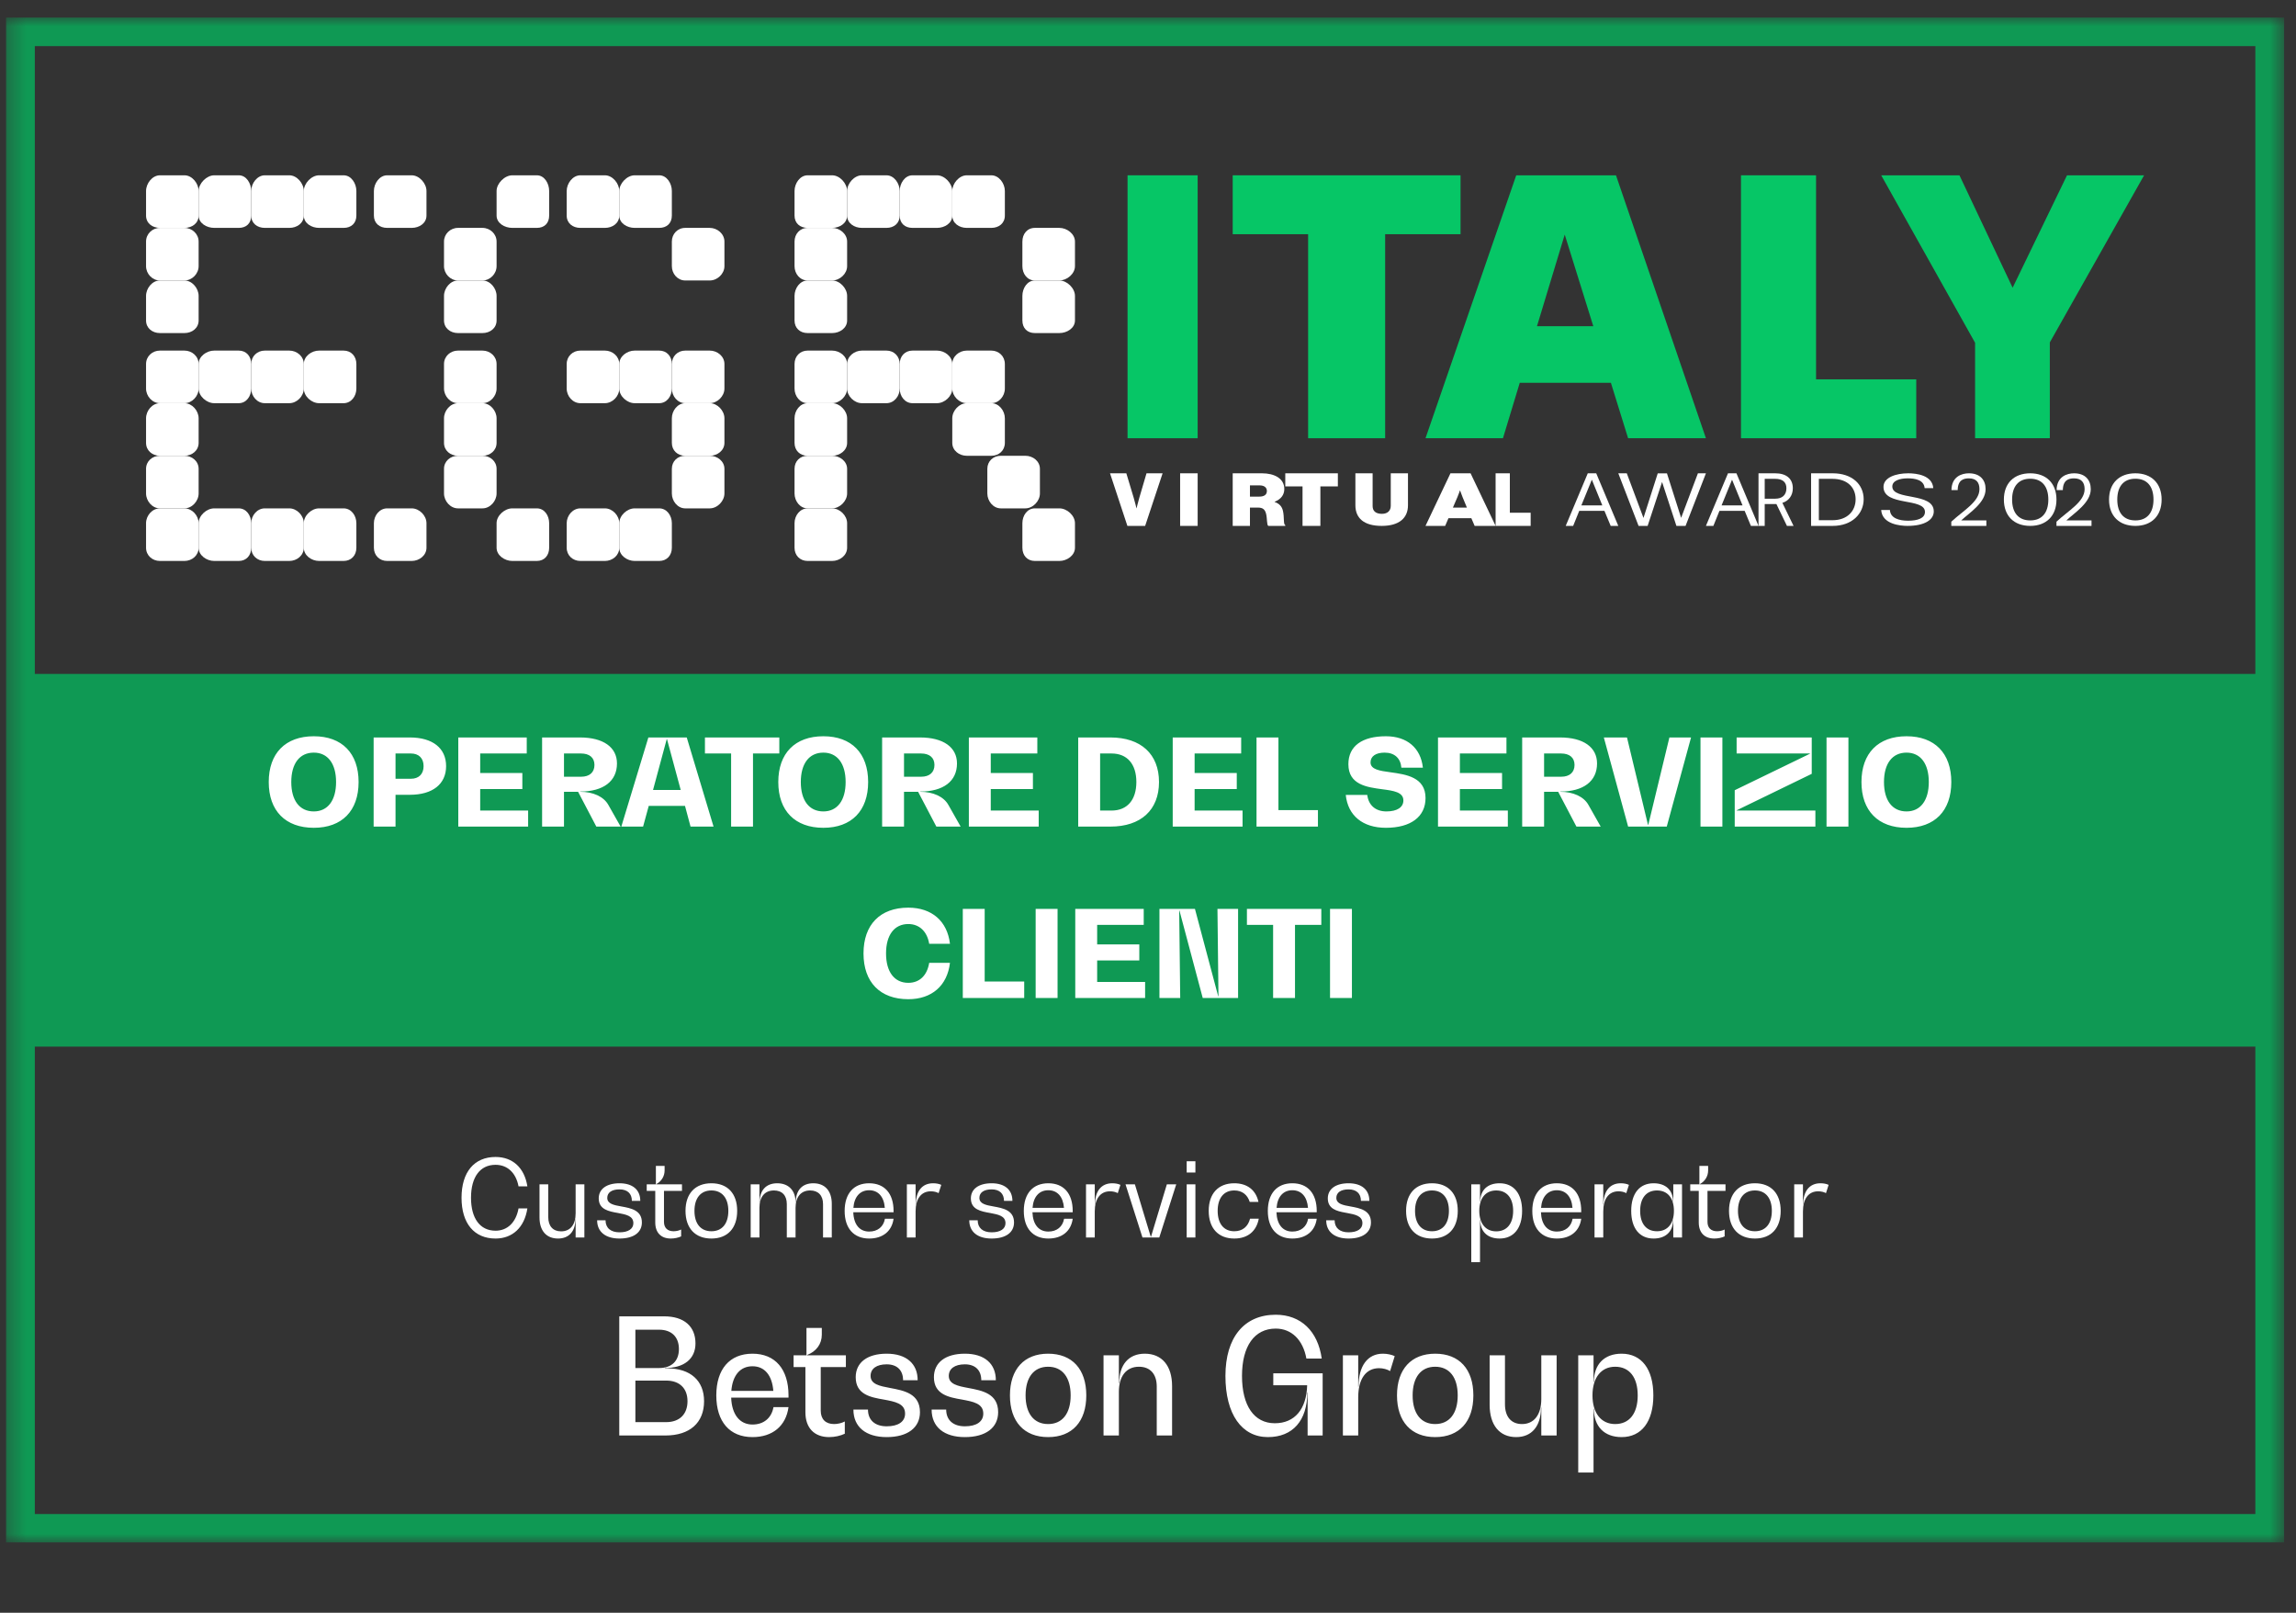 <svg width="131" height="92" viewBox="0 0 131 92" fill="none" xmlns="http://www.w3.org/2000/svg">
<rect x="0" y="0" width="131" height="92" fill="#333333" stroke="none"/>
<g clip-path="url(#clip0_1142_512)">
<g clip-path="url(#clip1_1142_512)">
<g clip-path="url(#clip2_1142_512)">
<g clip-path="url(#clip3_1142_512)">
<mask id="mask0_1142_512" style="mask-type:luminance" maskUnits="userSpaceOnUse" x="0" y="1" width="131" height="87">
<path d="M130.333 1H0.333V88H130.333V1Z" fill="white"/>
</mask>
<g mask="url(#mask0_1142_512)">
<path fill-rule="evenodd" clip-rule="evenodd" d="M1.986 38.445H128.68V2.631H1.986V38.445ZM1.986 86.37H128.68V59.706H1.986V86.37ZM0.333 88H130.333V1H0.333V88Z" fill="#0F9954"/>
<path fill-rule="evenodd" clip-rule="evenodd" d="M8.333 12.298C8.333 12.733 8.69 13 9.127 13H10.525C10.961 13 11.333 12.733 11.333 12.298V10.896C11.333 10.461 10.961 10 10.525 10H9.127C8.69 10 8.333 10.461 8.333 10.896" fill="white"/>
<path fill-rule="evenodd" clip-rule="evenodd" d="M8.333 15.182C8.333 15.618 8.688 16 9.125 16H10.523C10.959 16 11.333 15.618 11.333 15.182V13.78C11.333 13.345 10.959 13 10.523 13H9.125C8.688 13 8.333 13.345 8.333 13.78" fill="white"/>
<path fill-rule="evenodd" clip-rule="evenodd" d="M8.333 18.281C8.333 18.716 8.688 19 9.125 19H10.523C10.959 19 11.333 18.716 11.333 18.281V16.879C11.333 16.444 10.959 16 10.523 16H9.125C8.688 16 8.333 16.444 8.333 16.879" fill="white"/>
<path fill-rule="evenodd" clip-rule="evenodd" d="M8.333 22.165C8.333 22.601 8.688 23 9.125 23H10.523C10.959 23 11.333 22.601 11.333 22.165V20.764C11.333 20.328 10.959 20 10.523 20H9.125C8.688 20 8.333 20.328 8.333 20.764" fill="white"/>
<path fill-rule="evenodd" clip-rule="evenodd" d="M8.333 25.264C8.333 25.699 8.688 26 9.125 26H10.523C10.959 26 11.333 25.699 11.333 25.264V23.862C11.333 23.426 10.959 23 10.523 23H9.125C8.688 23 8.333 23.426 8.333 23.862" fill="white"/>
<path fill-rule="evenodd" clip-rule="evenodd" d="M11.333 12.298C11.333 12.733 11.789 13 12.225 13H13.623C14.06 13 14.333 12.733 14.333 12.298V10.896C14.333 10.461 14.06 10 13.623 10H12.225C11.789 10 11.333 10.461 11.333 10.896" fill="white"/>
<path fill-rule="evenodd" clip-rule="evenodd" d="M11.333 22.165C11.333 22.601 11.786 23 12.223 23H13.621C14.058 23 14.333 22.601 14.333 22.165V20.764C14.333 20.328 14.058 20 13.621 20H12.223C11.786 20 11.333 20.328 11.333 20.764" fill="white"/>
<path fill-rule="evenodd" clip-rule="evenodd" d="M14.333 12.298C14.333 12.733 14.673 13 15.109 13H16.507C16.943 13 17.333 12.733 17.333 12.298V10.896C17.333 10.461 16.943 10 16.507 10H15.109C14.673 10 14.333 10.461 14.333 10.896" fill="white"/>
<path fill-rule="evenodd" clip-rule="evenodd" d="M14.333 22.165C14.333 22.601 14.671 23 15.108 23H16.506C16.942 23 17.333 22.601 17.333 22.165V20.764C17.333 20.328 16.942 20 16.506 20H15.108C14.671 20 14.333 20.328 14.333 20.764" fill="white"/>
<path fill-rule="evenodd" clip-rule="evenodd" d="M17.333 12.298C17.333 12.733 17.77 13 18.207 13H19.605C20.042 13 20.333 12.733 20.333 12.298V10.896C20.333 10.461 20.042 10 19.605 10H18.207C17.77 10 17.333 10.461 17.333 10.896" fill="white"/>
<path fill-rule="evenodd" clip-rule="evenodd" d="M17.333 22.165C17.333 22.601 17.769 23 18.206 23H19.604C20.041 23 20.333 22.601 20.333 22.165V20.764C20.333 20.328 20.041 20 19.604 20H18.206C17.769 20 17.333 20.328 17.333 20.764" fill="white"/>
<path fill-rule="evenodd" clip-rule="evenodd" d="M21.333 12.298C21.333 12.733 21.654 13 22.091 13H23.489C23.925 13 24.333 12.733 24.333 12.298V10.896C24.333 10.461 23.925 10 23.489 10H22.091C21.654 10 21.333 10.461 21.333 10.896" fill="white"/>
<path fill-rule="evenodd" clip-rule="evenodd" d="M8.333 28.148C8.333 28.584 8.688 29 9.125 29H10.523C10.959 29 11.333 28.584 11.333 28.148V26.746C11.333 26.311 10.959 26 10.523 26H9.125C8.688 26 8.333 26.311 8.333 26.746" fill="white"/>
<path fill-rule="evenodd" clip-rule="evenodd" d="M8.333 31.247C8.333 31.682 8.688 32 9.125 32H10.523C10.959 32 11.333 31.682 11.333 31.247V29.845C11.333 29.41 10.959 29 10.523 29H9.125C8.688 29 8.333 29.41 8.333 29.845" fill="white"/>
<path fill-rule="evenodd" clip-rule="evenodd" d="M11.333 31.247C11.333 31.682 11.786 32 12.223 32H13.621C14.058 32 14.333 31.682 14.333 31.247V29.845C14.333 29.41 14.058 29 13.621 29H12.223C11.786 29 11.333 29.41 11.333 29.845" fill="white"/>
<path fill-rule="evenodd" clip-rule="evenodd" d="M14.333 31.247C14.333 31.682 14.671 32 15.108 32H16.506C16.942 32 17.333 31.682 17.333 31.247V29.845C17.333 29.41 16.942 29 16.506 29H15.108C14.671 29 14.333 29.41 14.333 29.845" fill="white"/>
<path fill-rule="evenodd" clip-rule="evenodd" d="M17.333 31.247C17.333 31.682 17.769 32 18.206 32H19.604C20.041 32 20.333 31.682 20.333 31.247V29.845C20.333 29.41 20.041 29 19.604 29H18.206C17.769 29 17.333 29.41 17.333 29.845" fill="white"/>
<path fill-rule="evenodd" clip-rule="evenodd" d="M21.333 31.247C21.333 31.682 21.654 32 22.09 32H23.489C23.925 32 24.333 31.682 24.333 31.247V29.845C24.333 29.41 23.925 29 23.489 29H22.09C21.654 29 21.333 29.41 21.333 29.845" fill="white"/>
<path fill-rule="evenodd" clip-rule="evenodd" d="M25.333 15.182C25.333 15.618 25.694 16 26.131 16H27.529C27.966 16 28.333 15.618 28.333 15.182V13.78C28.333 13.345 27.966 13 27.529 13H26.131C25.694 13 25.333 13.345 25.333 13.78" fill="white"/>
<path fill-rule="evenodd" clip-rule="evenodd" d="M25.333 18.281C25.333 18.716 25.694 19 26.131 19H27.529C27.966 19 28.333 18.716 28.333 18.281V16.879C28.333 16.444 27.966 16 27.529 16H26.131C25.694 16 25.333 16.444 25.333 16.879" fill="white"/>
<path fill-rule="evenodd" clip-rule="evenodd" d="M25.333 22.165C25.333 22.601 25.694 23 26.131 23H27.529C27.966 23 28.333 22.601 28.333 22.165V20.764C28.333 20.328 27.966 20 27.529 20H26.131C25.694 20 25.333 20.328 25.333 20.764" fill="white"/>
<path fill-rule="evenodd" clip-rule="evenodd" d="M25.333 25.264C25.333 25.699 25.694 26 26.131 26H27.529C27.966 26 28.333 25.699 28.333 25.264V23.862C28.333 23.426 27.966 23 27.529 23H26.131C25.694 23 25.333 23.426 25.333 23.862" fill="white"/>
<path fill-rule="evenodd" clip-rule="evenodd" d="M28.333 12.298C28.333 12.733 28.793 13 29.23 13H30.628C31.064 13 31.333 12.733 31.333 12.298V10.896C31.333 10.461 31.064 10 30.628 10H29.23C28.793 10 28.333 10.461 28.333 10.896" fill="white"/>
<path fill-rule="evenodd" clip-rule="evenodd" d="M32.333 12.298C32.333 12.733 32.677 13 33.114 13H34.512C34.949 13 35.333 12.733 35.333 12.298V10.896C35.333 10.461 34.949 10 34.512 10H33.114C32.677 10 32.333 10.461 32.333 10.896" fill="white"/>
<path fill-rule="evenodd" clip-rule="evenodd" d="M32.333 22.165C32.333 22.601 32.677 23 33.114 23H34.512C34.949 23 35.333 22.601 35.333 22.165V20.764C35.333 20.328 34.949 20 34.512 20H33.114C32.677 20 32.333 20.328 32.333 20.764" fill="white"/>
<path fill-rule="evenodd" clip-rule="evenodd" d="M35.333 12.298C35.333 12.733 35.776 13 36.212 13H37.611C38.047 13 38.333 12.733 38.333 12.298V10.896C38.333 10.461 38.047 10 37.611 10H36.212C35.776 10 35.333 10.461 35.333 10.896" fill="white"/>
<path fill-rule="evenodd" clip-rule="evenodd" d="M35.333 22.165C35.333 22.601 35.776 23 36.212 23H37.611C38.047 23 38.333 22.601 38.333 22.165V20.764C38.333 20.328 38.047 20 37.611 20H36.212C35.776 20 35.333 20.328 35.333 20.764" fill="white"/>
<path fill-rule="evenodd" clip-rule="evenodd" d="M38.333 15.182C38.333 15.618 38.66 16 39.097 16H40.495C40.932 16 41.333 15.618 41.333 15.182V13.78C41.333 13.345 40.932 13 40.495 13H39.097C38.66 13 38.333 13.345 38.333 13.78" fill="white"/>
<path fill-rule="evenodd" clip-rule="evenodd" d="M38.333 22.165C38.333 22.601 38.66 23 39.097 23H40.495C40.932 23 41.333 22.601 41.333 22.165V20.764C41.333 20.328 40.932 20 40.495 20H39.097C38.66 20 38.333 20.328 38.333 20.764" fill="white"/>
<path fill-rule="evenodd" clip-rule="evenodd" d="M38.333 25.264C38.333 25.699 38.66 26 39.097 26H40.495C40.932 26 41.333 25.699 41.333 25.264V23.862C41.333 23.426 40.932 23 40.495 23H39.097C38.66 23 38.333 23.426 38.333 23.862" fill="white"/>
<path fill-rule="evenodd" clip-rule="evenodd" d="M45.333 12.298C45.333 12.733 45.643 13 46.08 13H47.478C47.914 13 48.333 12.733 48.333 12.298V10.896C48.333 10.461 47.914 10 47.478 10H46.08C45.643 10 45.333 10.461 45.333 10.896" fill="white"/>
<path fill-rule="evenodd" clip-rule="evenodd" d="M45.333 15.182C45.333 15.618 45.643 16 46.08 16H47.478C47.914 16 48.333 15.618 48.333 15.182V13.78C48.333 13.345 47.914 13 47.478 13H46.08C45.643 13 45.333 13.345 45.333 13.78" fill="white"/>
<path fill-rule="evenodd" clip-rule="evenodd" d="M45.333 18.281C45.333 18.716 45.643 19 46.08 19H47.478C47.914 19 48.333 18.716 48.333 18.281V16.879C48.333 16.444 47.914 16 47.478 16H46.08C45.643 16 45.333 16.444 45.333 16.879" fill="white"/>
<path fill-rule="evenodd" clip-rule="evenodd" d="M45.333 22.165C45.333 22.601 45.643 23 46.08 23H47.478C47.914 23 48.333 22.601 48.333 22.165V20.764C48.333 20.328 47.914 20 47.478 20H46.08C45.643 20 45.333 20.328 45.333 20.764" fill="white"/>
<path fill-rule="evenodd" clip-rule="evenodd" d="M45.333 25.264C45.333 25.699 45.643 26 46.08 26H47.478C47.914 26 48.333 25.699 48.333 25.264V23.862C48.333 23.426 47.914 23 47.478 23H46.08C45.643 23 45.333 23.426 45.333 23.862" fill="white"/>
<path fill-rule="evenodd" clip-rule="evenodd" d="M48.333 12.298C48.333 12.733 48.742 13 49.179 13H50.577C51.013 13 51.333 12.733 51.333 12.298V10.896C51.333 10.461 51.013 10 50.577 10H49.179C48.742 10 48.333 10.461 48.333 10.896" fill="white"/>
<path fill-rule="evenodd" clip-rule="evenodd" d="M48.333 22.165C48.333 22.601 48.742 23 49.179 23H50.577C51.013 23 51.333 22.601 51.333 22.165V20.764C51.333 20.328 51.013 20 50.577 20H49.179C48.742 20 48.333 20.328 48.333 20.764" fill="white"/>
<path fill-rule="evenodd" clip-rule="evenodd" d="M51.333 12.298C51.333 12.733 51.626 13 52.063 13H53.461C53.898 13 54.333 12.733 54.333 12.298V10.896C54.333 10.461 53.898 10 53.461 10H52.063C51.626 10 51.333 10.461 51.333 10.896" fill="white"/>
<path fill-rule="evenodd" clip-rule="evenodd" d="M51.333 22.165C51.333 22.601 51.626 23 52.063 23H53.461C53.898 23 54.333 22.601 54.333 22.165V20.764C54.333 20.328 53.898 20 53.461 20H52.063C51.626 20 51.333 20.328 51.333 20.764" fill="white"/>
<path fill-rule="evenodd" clip-rule="evenodd" d="M54.333 12.298C54.333 12.733 54.725 13 55.161 13H56.56C56.996 13 57.333 12.733 57.333 12.298V10.896C57.333 10.461 56.996 10 56.56 10H55.161C54.725 10 54.333 10.461 54.333 10.896" fill="white"/>
<path fill-rule="evenodd" clip-rule="evenodd" d="M54.333 22.165C54.333 22.601 54.725 23 55.161 23H56.56C56.996 23 57.333 22.601 57.333 22.165V20.764C57.333 20.328 56.996 20 56.56 20H55.161C54.725 20 54.333 20.328 54.333 20.764" fill="white"/>
<path fill-rule="evenodd" clip-rule="evenodd" d="M54.333 25.264C54.333 25.699 54.725 26 55.161 26H56.56C56.996 26 57.333 25.699 57.333 25.264V23.862C57.333 23.426 56.996 23 56.56 23H55.161C54.725 23 54.333 23.426 54.333 23.862" fill="white"/>
<path fill-rule="evenodd" clip-rule="evenodd" d="M58.333 15.182C58.333 15.618 58.609 16 59.046 16H60.444C60.881 16 61.333 15.618 61.333 15.182V13.78C61.333 13.345 60.881 13 60.444 13H59.046C58.609 13 58.333 13.345 58.333 13.78" fill="white"/>
<path fill-rule="evenodd" clip-rule="evenodd" d="M58.333 18.281C58.333 18.716 58.609 19 59.046 19H60.444C60.881 19 61.333 18.716 61.333 18.281V16.879C61.333 16.444 60.881 16 60.444 16H59.046C58.609 16 58.333 16.444 58.333 16.879" fill="white"/>
<path fill-rule="evenodd" clip-rule="evenodd" d="M25.333 28.148C25.333 28.584 25.694 29 26.131 29H27.529C27.966 29 28.333 28.584 28.333 28.148V26.746C28.333 26.311 27.966 26 27.529 26H26.131C25.694 26 25.333 26.311 25.333 26.746" fill="white"/>
<path fill-rule="evenodd" clip-rule="evenodd" d="M38.333 28.148C38.333 28.584 38.66 29 39.097 29H40.495C40.932 29 41.333 28.584 41.333 28.148V26.746C41.333 26.311 40.932 26 40.495 26H39.097C38.66 26 38.333 26.311 38.333 26.746" fill="white"/>
<path fill-rule="evenodd" clip-rule="evenodd" d="M45.333 28.148C45.333 28.584 45.643 29 46.08 29H47.478C47.914 29 48.333 28.584 48.333 28.148V26.746C48.333 26.311 47.914 26 47.478 26H46.08C45.643 26 45.333 26.311 45.333 26.746" fill="white"/>
<path fill-rule="evenodd" clip-rule="evenodd" d="M28.333 31.247C28.333 31.682 28.793 32 29.23 32H30.628C31.064 32 31.333 31.682 31.333 31.247V29.845C31.333 29.41 31.064 29 30.628 29H29.23C28.793 29 28.333 29.41 28.333 29.845" fill="white"/>
<path fill-rule="evenodd" clip-rule="evenodd" d="M32.333 31.247C32.333 31.682 32.677 32 33.114 32H34.512C34.949 32 35.333 31.682 35.333 31.247V29.845C35.333 29.41 34.949 29 34.512 29H33.114C32.677 29 32.333 29.41 32.333 29.845" fill="white"/>
<path fill-rule="evenodd" clip-rule="evenodd" d="M35.333 31.247C35.333 31.682 35.776 32 36.212 32H37.611C38.047 32 38.333 31.682 38.333 31.247V29.845C38.333 29.41 38.047 29 37.611 29H36.212C35.776 29 35.333 29.41 35.333 29.845" fill="white"/>
<path fill-rule="evenodd" clip-rule="evenodd" d="M45.333 31.247C45.333 31.682 45.643 32 46.08 32H47.478C47.914 32 48.333 31.682 48.333 31.247V29.845C48.333 29.41 47.914 29 47.478 29H46.08C45.643 29 45.333 29.41 45.333 29.845" fill="white"/>
<path fill-rule="evenodd" clip-rule="evenodd" d="M58.333 31.247C58.333 31.682 58.609 32 59.046 32H60.444C60.881 32 61.333 31.682 61.333 31.247V29.845C61.333 29.41 60.881 29 60.444 29H59.046C58.609 29 58.333 29.41 58.333 29.845" fill="white"/>
<path fill-rule="evenodd" clip-rule="evenodd" d="M56.333 28.148C56.333 28.584 56.667 29 57.103 29H58.502C58.938 29 59.333 28.584 59.333 28.148V26.746C59.333 26.311 58.938 26 58.502 26H57.103C56.667 26 56.333 26.311 56.333 26.746" fill="white"/>
<path fill-rule="evenodd" clip-rule="evenodd" d="M64.333 25H68.333V10H64.333V25Z" fill="#06C666"/>
<path fill-rule="evenodd" clip-rule="evenodd" d="M74.636 25V13.36H70.333V10H83.333V13.36H79.031V25" fill="#06C666"/>
<path fill-rule="evenodd" clip-rule="evenodd" d="M89.277 13.382L87.693 18.609H90.907L89.277 13.382ZM92.893 25L91.911 21.837H86.711L85.752 25H81.333L86.51 10H92.201L97.333 25H92.893Z" fill="#06C666"/>
<path fill-rule="evenodd" clip-rule="evenodd" d="M99.333 25V10H103.616V21.64H109.333V25" fill="#06C666"/>
<path fill-rule="evenodd" clip-rule="evenodd" d="M112.69 25V19.553L107.333 10H111.798L114.832 16.413L117.935 10H122.333L116.954 19.532V25" fill="#06C666"/>
<path fill-rule="evenodd" clip-rule="evenodd" d="M111.333 30V29.761C112.023 29.118 112.939 28.626 112.939 27.904C112.939 27.523 112.76 27.288 112.332 27.288C112.04 27.288 111.702 27.381 111.698 27.957H111.342C111.35 27.177 111.945 27 112.335 27C112.978 27 113.29 27.381 113.29 27.904C113.29 28.675 112.383 29.238 111.898 29.686H113.333V30" fill="white"/>
<path fill-rule="evenodd" clip-rule="evenodd" d="M116.869 28.498C116.869 27.753 116.508 27.309 115.837 27.309C115.163 27.309 114.802 27.753 114.802 28.498C114.802 29.247 115.163 29.687 115.837 29.687C116.508 29.687 116.869 29.247 116.869 28.498ZM114.333 28.498C114.333 27.566 114.912 27 115.837 27C116.749 27 117.333 27.566 117.333 28.498C117.333 29.434 116.749 30 115.837 30C114.912 30 114.333 29.434 114.333 28.498Z" fill="white"/>
<path fill-rule="evenodd" clip-rule="evenodd" d="M117.333 30V29.761C118.022 29.118 118.939 28.626 118.939 27.904C118.939 27.523 118.759 27.288 118.331 27.288C118.039 27.288 117.702 27.381 117.697 27.957H117.342C117.35 27.177 117.946 27 118.335 27C118.977 27 119.29 27.381 119.29 27.904C119.29 28.675 118.382 29.238 117.898 29.686H119.333V30" fill="white"/>
<path fill-rule="evenodd" clip-rule="evenodd" d="M122.869 28.498C122.869 27.753 122.508 27.309 121.836 27.309C121.164 27.309 120.803 27.753 120.803 28.498C120.803 29.247 121.164 29.687 121.836 29.687C122.508 29.687 122.869 29.247 122.869 28.498ZM120.333 28.498C120.333 27.566 120.913 27 121.836 27C122.749 27 123.333 27.566 123.333 28.498C123.333 29.434 122.749 30 121.836 30C120.913 30 120.333 29.434 120.333 28.498Z" fill="white"/>
<path fill-rule="evenodd" clip-rule="evenodd" d="M90.824 27.364L90.225 28.831H91.422L90.824 27.364ZM91.899 30L91.542 29.141H90.105L89.758 30H89.333L90.592 27H91.074L92.333 30H91.899Z" fill="white"/>
<path fill-rule="evenodd" clip-rule="evenodd" d="M95.649 30L94.831 27.495L94.007 30H93.49L92.333 27H92.818L93.77 29.546L94.583 27.005H95.11L95.918 29.541L96.876 27H97.333L96.171 30" fill="white"/>
<path fill-rule="evenodd" clip-rule="evenodd" d="M98.823 27.364L98.225 28.831H99.422L98.823 27.364ZM99.899 30L99.543 29.141H98.105L97.758 30H97.333L98.592 27H99.074L100.333 30H99.899Z" fill="white"/>
<path fill-rule="evenodd" clip-rule="evenodd" d="M101.295 28.448C101.674 28.448 101.925 28.246 101.925 27.854C101.925 27.499 101.703 27.315 101.283 27.315H100.687V28.448H101.295ZM101.955 30L101.355 28.754H100.687V30H100.333V27H101.287C101.904 27 102.291 27.292 102.291 27.854C102.291 28.268 102.057 28.574 101.695 28.686L102.333 30H101.955Z" fill="white"/>
<path fill-rule="evenodd" clip-rule="evenodd" d="M104.55 29.676C105.415 29.676 105.874 29.137 105.874 28.48C105.874 27.81 105.409 27.315 104.545 27.315H103.776V29.676H104.55ZM103.333 30V27H104.566C105.671 27 106.333 27.63 106.333 28.48C106.333 29.303 105.671 30 104.566 30H103.333Z" fill="white"/>
<path fill-rule="evenodd" clip-rule="evenodd" d="M109.812 27.845C109.771 27.366 109.245 27.287 108.843 27.287C108.404 27.287 107.967 27.414 107.967 27.753C107.967 28.568 110.333 28.067 110.333 29.173C110.333 29.652 109.812 30 108.831 30C108.428 30 107.386 29.908 107.333 29.094H107.831C107.854 29.56 108.357 29.704 108.866 29.704C109.405 29.704 109.83 29.569 109.83 29.203C109.83 28.376 107.464 28.898 107.464 27.775C107.464 27.231 108.18 27 108.878 27C109.346 27 110.251 27.109 110.304 27.845" fill="white"/>
<path fill-rule="evenodd" clip-rule="evenodd" d="M63.333 27H64.264L64.688 28.41C64.766 28.666 64.84 28.993 64.84 28.993H64.848C64.848 28.993 64.926 28.666 65 28.41L65.415 27H66.333L65.337 30H64.324" fill="white"/>
<path fill-rule="evenodd" clip-rule="evenodd" d="M67.333 30H68.333V27H67.333V30Z" fill="white"/>
<path fill-rule="evenodd" clip-rule="evenodd" d="M71.317 28.33H71.845C72.128 28.33 72.283 28.221 72.283 28.011C72.283 27.814 72.142 27.688 71.859 27.688H71.317V28.33ZM70.333 27H72.005C72.693 27 73.277 27.281 73.277 27.894C73.277 28.238 73.079 28.481 72.726 28.624V28.636C72.999 28.729 73.14 28.896 73.197 29.132C73.286 29.492 73.211 29.925 73.333 29.954V30H72.363C72.269 29.942 72.307 29.572 72.236 29.304C72.175 29.073 72.061 28.955 71.775 28.955H71.317V30H70.333V27Z" fill="white"/>
<path fill-rule="evenodd" clip-rule="evenodd" d="M73.333 27H76.333V27.747H75.335V30H74.317V27.747H73.333" fill="white"/>
<path fill-rule="evenodd" clip-rule="evenodd" d="M77.333 28.822V27H78.316V28.871C78.316 29.143 78.485 29.312 78.847 29.312C79.181 29.312 79.351 29.122 79.351 28.854V27H80.333V28.822C80.333 29.547 79.839 30 78.833 30C77.822 30 77.333 29.559 77.333 28.822Z" fill="white"/>
<path fill-rule="evenodd" clip-rule="evenodd" d="M82.897 28.955H83.695L83.452 28.368C83.393 28.221 83.306 27.982 83.306 27.982H83.296C83.296 27.982 83.215 28.221 83.15 28.368L82.897 28.955ZM82.757 27H83.905L85.333 30H84.137L83.948 29.559H82.644L82.455 30H81.333L82.757 27Z" fill="white"/>
<path fill-rule="evenodd" clip-rule="evenodd" d="M85.333 27H86.145V29.249H87.333V30H85.333" fill="white"/>
<path d="M28.273 70.653C29.251 70.653 29.926 70.01 30.09 68.933H29.586C29.44 69.735 28.953 70.206 28.273 70.206C27.391 70.206 26.874 69.508 26.874 68.327C26.874 67.145 27.391 66.447 28.273 66.447C28.947 66.447 29.44 66.9 29.586 67.678H30.09C29.926 66.624 29.257 66 28.273 66C27.057 66 26.333 66.863 26.333 68.327C26.333 69.79 27.057 70.653 28.273 70.653ZM31.84 70.653C32.46 70.653 32.831 70.243 32.831 69.551H32.843V70.592H33.342V67.561H32.843V69.214C32.843 69.863 32.539 70.243 32.016 70.243C31.548 70.243 31.281 69.943 31.281 69.429V67.561H30.782V69.447C30.782 70.206 31.171 70.653 31.84 70.653ZM35.347 70.653C36.149 70.653 36.623 70.31 36.623 69.735C36.623 69.037 35.997 68.921 35.456 68.823C35.031 68.749 34.648 68.675 34.648 68.333C34.648 68.026 34.909 67.849 35.347 67.849C35.797 67.849 36.052 68.088 36.052 68.504H36.532C36.532 67.867 36.089 67.5 35.347 67.5C34.605 67.5 34.161 67.831 34.161 68.363C34.161 69 34.739 69.104 35.262 69.196C35.712 69.282 36.137 69.355 36.137 69.778C36.137 70.102 35.845 70.298 35.347 70.298C34.842 70.298 34.55 70.047 34.55 69.612H34.07C34.07 70.267 34.544 70.653 35.347 70.653ZM38.273 70.653C38.486 70.653 38.705 70.604 38.863 70.531V70.139C38.741 70.2 38.583 70.237 38.431 70.237C38.085 70.237 37.884 70.041 37.884 69.704V67.935H38.911V67.561H37.446V67.549C37.738 67.39 37.92 67.102 37.92 66.765V66.508H37.422V67.561H36.899V67.935H37.386V69.735C37.386 70.316 37.714 70.653 38.273 70.653ZM40.589 70.653C41.513 70.653 42.06 70.065 42.06 69.073C42.06 68.088 41.513 67.5 40.589 67.5C39.665 67.5 39.112 68.088 39.112 69.073C39.112 70.065 39.665 70.653 40.589 70.653ZM40.589 70.237C39.981 70.237 39.623 69.808 39.623 69.073C39.623 68.345 39.981 67.91 40.589 67.91C41.197 67.91 41.556 68.345 41.556 69.073C41.556 69.808 41.197 70.237 40.589 70.237ZM43.33 70.592V68.902C43.33 68.278 43.634 67.91 44.157 67.91C44.625 67.91 44.892 68.198 44.892 68.688V70.592H45.391V68.902C45.391 68.278 45.701 67.91 46.224 67.91C46.685 67.91 46.959 68.198 46.959 68.688V70.592H47.458V68.675C47.458 67.935 47.069 67.5 46.4 67.5C45.774 67.5 45.403 67.898 45.403 68.578H45.391C45.391 67.929 45.008 67.5 44.345 67.5C43.713 67.5 43.342 67.898 43.342 68.578H43.33V67.561H42.831V70.592H43.33ZM49.59 70.653C50.369 70.653 50.885 70.237 50.983 69.526H50.49C50.411 69.98 50.077 70.255 49.59 70.255C49.043 70.255 48.709 69.851 48.685 69.153H50.983V69.08C50.983 68.082 50.466 67.5 49.59 67.5C48.715 67.5 48.192 68.082 48.192 69.08C48.192 70.071 48.715 70.653 49.59 70.653ZM50.484 68.902H48.691C48.739 68.265 49.074 67.898 49.59 67.898C50.107 67.898 50.435 68.265 50.484 68.902ZM52.24 70.592V69.104C52.24 68.382 52.562 67.959 53.109 67.959C53.274 67.959 53.438 67.996 53.553 68.063L53.705 67.592C53.584 67.531 53.413 67.5 53.237 67.5C52.617 67.5 52.252 67.947 52.252 68.712H52.24V67.561H51.742V70.592H52.24ZM56.579 70.653C57.381 70.653 57.856 70.31 57.856 69.735C57.856 69.037 57.229 68.921 56.688 68.823C56.263 68.749 55.88 68.675 55.88 68.333C55.88 68.026 56.141 67.849 56.579 67.849C57.029 67.849 57.284 68.088 57.284 68.504H57.764C57.764 67.867 57.321 67.5 56.579 67.5C55.837 67.5 55.394 67.831 55.394 68.363C55.394 69 55.971 69.104 56.494 69.196C56.944 69.282 57.369 69.355 57.369 69.778C57.369 70.102 57.077 70.298 56.579 70.298C56.074 70.298 55.783 70.047 55.783 69.612H55.302C55.302 70.267 55.776 70.653 56.579 70.653ZM59.812 70.653C60.59 70.653 61.107 70.237 61.204 69.526H60.712C60.633 69.98 60.299 70.255 59.812 70.255C59.265 70.255 58.931 69.851 58.907 69.153H61.204V69.08C61.204 68.082 60.688 67.5 59.812 67.5C58.937 67.5 58.414 68.082 58.414 69.08C58.414 70.071 58.937 70.653 59.812 70.653ZM60.706 68.902H58.913C58.961 68.265 59.295 67.898 59.812 67.898C60.329 67.898 60.657 68.265 60.706 68.902ZM62.462 70.592V69.104C62.462 68.382 62.784 67.959 63.331 67.959C63.495 67.959 63.66 67.996 63.775 68.063L63.927 67.592C63.805 67.531 63.635 67.5 63.459 67.5C62.839 67.5 62.474 67.947 62.474 68.712H62.462V67.561H61.963V70.592H62.462ZM66.144 70.592L67.111 67.561H66.576L65.67 70.555H65.658L64.752 67.561H64.217L65.184 70.592H66.144ZM68.205 66.888V66.245H67.707V66.888H68.205ZM68.205 70.592V67.561H67.707V70.592H68.205ZM70.423 70.653C71.189 70.653 71.687 70.237 71.821 69.52H71.323C71.207 69.974 70.891 70.237 70.423 70.237C69.827 70.237 69.475 69.808 69.475 69.073C69.475 68.345 69.827 67.91 70.423 67.91C70.867 67.91 71.171 68.149 71.305 68.565H71.803C71.657 67.886 71.159 67.5 70.423 67.5C69.511 67.5 68.964 68.088 68.964 69.073C68.964 70.065 69.511 70.653 70.423 70.653ZM73.735 70.653C74.513 70.653 75.03 70.237 75.127 69.526H74.635C74.556 69.98 74.222 70.255 73.735 70.255C73.188 70.255 72.854 69.851 72.829 69.153H75.127V69.08C75.127 68.082 74.611 67.5 73.735 67.5C72.86 67.5 72.337 68.082 72.337 69.08C72.337 70.071 72.86 70.653 73.735 70.653ZM74.629 68.902H72.836C72.884 68.265 73.219 67.898 73.735 67.898C74.252 67.898 74.58 68.265 74.629 68.902ZM76.944 70.653C77.747 70.653 78.221 70.31 78.221 69.735C78.221 69.037 77.595 68.921 77.054 68.823C76.628 68.749 76.245 68.675 76.245 68.333C76.245 68.026 76.507 67.849 76.944 67.849C77.394 67.849 77.649 68.088 77.649 68.504H78.13C78.13 67.867 77.686 67.5 76.944 67.5C76.203 67.5 75.759 67.831 75.759 68.363C75.759 68.96 76.266 69.089 76.761 69.178L76.859 69.196C77.309 69.282 77.734 69.355 77.734 69.778C77.734 70.102 77.443 70.298 76.944 70.298C76.44 70.298 76.148 70.047 76.148 69.612H75.668C75.668 70.267 76.142 70.653 76.944 70.653ZM81.703 70.653C82.626 70.653 83.174 70.065 83.174 69.073C83.174 68.088 82.626 67.5 81.703 67.5C80.778 67.5 80.225 68.088 80.225 69.073C80.225 70.065 80.778 70.653 81.703 70.653ZM81.703 70.237C81.095 70.237 80.736 69.808 80.736 69.073C80.736 68.345 81.095 67.91 81.703 67.91C82.31 67.91 82.669 68.345 82.669 69.073C82.669 69.808 82.31 70.237 81.703 70.237ZM84.443 72V69.594H84.456C84.456 70.255 84.869 70.653 85.562 70.653C86.364 70.653 86.845 70.065 86.845 69.073C86.845 68.088 86.364 67.5 85.562 67.5C84.869 67.5 84.456 67.892 84.456 68.553H84.443V67.561H83.945V72H84.443ZM85.367 70.243C84.759 70.243 84.401 69.79 84.401 69.073C84.401 68.357 84.759 67.91 85.367 67.91C85.975 67.91 86.334 68.345 86.334 69.073C86.334 69.808 85.975 70.243 85.367 70.243ZM88.826 70.653C89.604 70.653 90.12 70.237 90.218 69.526H89.725C89.646 69.98 89.312 70.255 88.826 70.255C88.278 70.255 87.944 69.851 87.92 69.153H90.218V69.08C90.218 68.082 89.701 67.5 88.826 67.5C87.95 67.5 87.427 68.082 87.427 69.08C87.427 70.071 87.95 70.653 88.826 70.653ZM89.719 68.902H87.926C87.974 68.265 88.309 67.898 88.826 67.898C89.342 67.898 89.671 68.265 89.719 68.902ZM91.475 70.592V69.104C91.475 68.382 91.797 67.959 92.344 67.959C92.509 67.959 92.673 67.996 92.788 68.063L92.94 67.592C92.819 67.531 92.648 67.5 92.472 67.5C91.852 67.5 91.487 67.947 91.487 68.712H91.475V67.561H90.977V70.592H91.475ZM94.346 70.653C95.039 70.653 95.459 70.255 95.459 69.594H95.471V70.592H95.969V67.561H95.471V68.553H95.459C95.459 67.892 95.039 67.5 94.346 67.5C93.544 67.5 93.07 68.088 93.07 69.073C93.07 70.065 93.544 70.653 94.346 70.653ZM94.541 70.237C93.933 70.237 93.58 69.808 93.58 69.073C93.58 68.345 93.933 67.91 94.541 67.91C95.155 67.91 95.507 68.357 95.507 69.073C95.507 69.79 95.155 70.237 94.541 70.237ZM97.812 70.653C98.024 70.653 98.243 70.604 98.401 70.531V70.139C98.28 70.2 98.122 70.237 97.97 70.237C97.623 70.237 97.422 70.041 97.422 69.704V67.935H98.45V67.561H96.985V67.549C97.277 67.39 97.459 67.102 97.459 66.765V66.508H96.96V67.561H96.438V67.935H96.924V69.735C96.924 70.316 97.252 70.653 97.812 70.653ZM100.128 70.653C101.052 70.653 101.598 70.065 101.598 69.073C101.598 68.088 101.052 67.5 100.128 67.5C99.203 67.5 98.65 68.088 98.65 69.073C98.65 70.065 99.203 70.653 100.128 70.653ZM100.128 70.237C99.519 70.237 99.161 69.808 99.161 69.073C99.161 68.345 99.519 67.91 100.128 67.91C100.736 67.91 101.094 68.345 101.094 69.073C101.094 69.808 100.736 70.237 100.128 70.237ZM102.869 70.592V69.104C102.869 68.382 103.191 67.959 103.737 67.959C103.902 67.959 104.066 67.996 104.182 68.063L104.333 67.592C104.212 67.531 104.041 67.5 103.866 67.5C103.245 67.5 102.881 67.947 102.881 68.712H102.869V67.561H102.37V70.592H102.869Z" fill="white"/>
<path d="M17.904 47.222C19.512 47.222 20.46 46.253 20.46 44.611C20.46 42.969 19.512 42 17.904 42C16.288 42 15.333 42.969 15.333 44.611C15.333 46.253 16.288 47.222 17.904 47.222ZM17.904 46.288C17.092 46.288 16.619 45.662 16.619 44.611C16.619 43.56 17.092 42.934 17.904 42.934C18.701 42.934 19.175 43.56 19.175 44.611C19.175 45.662 18.701 46.288 17.904 46.288ZM22.567 47.153V45.339H23.385C24.685 45.339 25.453 44.728 25.453 43.704C25.453 42.68 24.685 42.069 23.385 42.069H21.318V47.153H22.567ZM23.443 44.425H22.567V42.983H23.443C23.895 42.983 24.168 43.251 24.168 43.704C24.168 44.157 23.895 44.425 23.443 44.425ZM30.133 47.153V46.239H27.398V45.01H29.803V44.096H27.398V42.983H30.054V42.069H26.148V47.153H30.133ZM32.179 47.153V45.168H32.983L34.024 47.153H35.41L34.714 45.923C34.448 45.442 33.838 45.168 33.105 45.168V45.154C34.426 45.154 35.202 44.563 35.202 43.553C35.202 42.625 34.419 42.069 33.091 42.069H30.93V47.153H32.179ZM33.156 44.309H32.179V42.983H33.148C33.637 42.983 33.917 43.223 33.917 43.635C33.917 44.061 33.637 44.309 33.156 44.309ZM36.692 47.153L37.015 45.971H39.083L39.399 47.153H40.712L39.183 42.069H36.993L35.45 47.153H36.692ZM38.839 45.065H37.259L38.041 42.165H38.056L38.839 45.065ZM42.963 47.153V42.983H44.464V42.069H40.221V42.983H41.714V47.153H42.963ZM46.977 47.222C48.585 47.222 49.533 46.253 49.533 44.611C49.533 42.969 48.585 42 46.977 42C45.361 42 44.406 42.969 44.406 44.611C44.406 46.253 45.361 47.222 46.977 47.222ZM46.977 46.288C46.165 46.288 45.691 45.662 45.691 44.611C45.691 43.56 46.165 42.934 46.977 42.934C47.774 42.934 48.248 43.56 48.248 44.611C48.248 45.662 47.774 46.288 46.977 46.288ZM51.579 47.153V45.168H52.383L53.424 47.153H54.81L54.114 45.923C53.848 45.442 53.237 45.168 52.505 45.168V45.154C53.826 45.154 54.602 44.563 54.602 43.553C54.602 42.625 53.819 42.069 52.491 42.069H50.33V47.153H51.579ZM52.555 44.309H51.579V42.983H52.548C53.036 42.983 53.316 43.223 53.316 43.635C53.316 44.061 53.036 44.309 52.555 44.309ZM59.264 47.153V46.239H56.529V45.01H58.934V44.096H56.529V42.983H59.185V42.069H55.279V47.153H59.264ZM63.357 47.153C65.094 47.153 66.128 46.205 66.128 44.611C66.128 43.017 65.094 42.069 63.357 42.069H61.518V47.153H63.357ZM63.421 46.239H62.768V42.983H63.421C64.311 42.983 64.836 43.587 64.836 44.611C64.836 45.635 64.311 46.239 63.421 46.239ZM70.895 47.153V46.239H68.16V45.01H70.565V44.096H68.16V42.983H70.816V42.069H66.91V47.153H70.895ZM75.196 47.153V46.212H72.942V42.069H71.692V47.153H75.196ZM79.073 47.222C80.495 47.222 81.335 46.59 81.335 45.525C81.335 44.336 80.229 44.178 79.331 44.054C78.721 43.972 78.197 43.896 78.197 43.491C78.197 43.141 78.499 42.934 79.001 42.934C79.561 42.934 79.913 43.251 79.956 43.793H81.184C81.062 42.666 80.279 42 79.073 42C77.73 42 76.933 42.55 76.933 43.594C76.933 44.769 77.996 44.907 78.865 45.023C79.511 45.106 80.071 45.188 80.071 45.662C80.071 46.054 79.712 46.288 79.102 46.288C78.484 46.288 78.082 45.937 78.01 45.346H76.783C76.905 46.528 77.752 47.222 79.073 47.222ZM86.031 47.153V46.239H83.295V45.01H85.701V44.096H83.295V42.983H85.952V42.069H82.046V47.153H86.031ZM88.099 47.153V45.168H88.903L89.944 47.153H91.329L90.633 45.923C90.367 45.442 89.757 45.168 89.025 45.168V45.154C90.346 45.154 91.121 44.563 91.121 43.553C91.121 42.625 90.339 42.069 89.01 42.069H86.849V47.153H88.099ZM89.075 44.309H88.099V42.983H89.068C89.556 42.983 89.836 43.223 89.836 43.635C89.836 44.061 89.556 44.309 89.075 44.309ZM95.098 47.153L96.484 42.069H95.249L94.043 47.057H94.028L92.829 42.069H91.508L92.894 47.153H95.098ZM98.272 47.153V42.069H97.023V47.153H98.272ZM103.578 47.153V46.239H99.084V46.226L103.37 44.144V42.069H99.084V42.983H103.269V42.996L98.976 45.078V47.153H103.578ZM105.463 47.153V42.069H104.214V47.153H105.463ZM108.778 47.222C110.386 47.222 111.333 46.253 111.333 44.611C111.333 42.969 110.386 42 108.778 42C107.162 42 106.207 42.969 106.207 44.611C106.207 46.253 107.162 47.222 108.778 47.222ZM108.778 46.288C107.966 46.288 107.492 45.662 107.492 44.611C107.492 43.56 107.966 42.934 108.778 42.934C109.575 42.934 110.049 43.56 110.049 44.611C110.049 45.662 109.575 46.288 108.778 46.288ZM51.824 57C53.167 57 54.05 56.224 54.201 54.925H53.016C52.901 55.639 52.471 56.066 51.824 56.066C51.027 56.066 50.554 55.44 50.554 54.389C50.554 53.338 51.027 52.712 51.824 52.712C52.456 52.712 52.901 53.139 53.016 53.839H54.201C54.05 52.548 53.167 51.778 51.824 51.778C50.216 51.778 49.268 52.747 49.268 54.389C49.268 56.031 50.216 57 51.824 57ZM58.437 56.931V55.99H56.182V51.847H54.933V56.931H58.437ZM60.34 56.931V51.847H59.09V56.931H60.34ZM65.335 56.931V56.017H62.599V54.788H65.004V53.874H62.599V52.761H65.256V51.847H61.35V56.931H65.335ZM67.338 56.931L67.28 51.943H67.294L68.623 56.931H70.64V51.847H69.463L69.52 56.835H69.506L68.178 51.847H66.153V56.931H67.338ZM73.887 56.931V52.761H75.388V51.847H71.144V52.761H72.638V56.931H73.887ZM77.135 56.931V51.847H75.886V56.931H77.135Z" fill="white"/>
<path d="M37.966 81.888C39.357 81.888 40.171 81.162 40.171 79.932C40.171 78.756 39.392 78.058 38.063 78.058H37.94V78.04C39.034 78.04 39.681 77.516 39.681 76.635C39.681 75.661 39.025 75.092 37.905 75.092H35.333V81.888H37.966ZM37.608 78.04H36.252V75.854H37.608C38.316 75.854 38.736 76.267 38.736 76.956C38.736 77.645 38.316 78.04 37.608 78.04ZM38.01 81.126H36.252V78.756H38.01C38.771 78.756 39.226 79.197 39.226 79.932C39.226 80.675 38.771 81.126 38.01 81.126ZM42.934 81.98C44.08 81.98 44.841 81.346 44.989 80.271H44.132C44.018 80.896 43.572 81.263 42.934 81.263C42.208 81.263 41.753 80.694 41.718 79.73H44.989V79.601C44.989 78.104 44.228 77.222 42.934 77.222C41.63 77.222 40.869 78.104 40.869 79.601C40.869 81.098 41.63 81.98 42.934 81.98ZM44.123 79.344H41.727C41.797 78.453 42.234 77.939 42.934 77.939C43.625 77.939 44.053 78.453 44.123 79.344ZM47.309 81.98C47.624 81.98 47.956 81.906 48.201 81.787V81.089C48.026 81.181 47.799 81.236 47.589 81.236C47.108 81.236 46.828 80.96 46.828 80.474V77.985H48.262V77.314H46.049V77.296C46.574 77.094 46.889 76.671 46.889 76.139V75.753H46.014V77.314H45.279V77.985H45.953V80.565C45.953 81.456 46.46 81.98 47.309 81.98ZM50.59 81.98C51.78 81.98 52.489 81.447 52.489 80.556C52.489 79.491 51.57 79.326 50.792 79.179C50.197 79.068 49.672 78.967 49.672 78.49C49.672 78.076 50.013 77.829 50.59 77.829C51.185 77.829 51.526 78.168 51.526 78.738H52.358C52.358 77.783 51.701 77.222 50.59 77.222C49.479 77.222 48.823 77.728 48.823 78.563C48.823 79.555 49.681 79.711 50.433 79.84C51.063 79.959 51.64 80.06 51.64 80.639C51.64 81.098 51.255 81.364 50.59 81.364C49.917 81.364 49.523 81.006 49.523 80.409H48.692C48.692 81.401 49.401 81.98 50.59 81.98ZM55.052 81.98C56.242 81.98 56.95 81.447 56.95 80.556C56.95 79.491 56.032 79.326 55.253 79.179C54.658 79.068 54.134 78.967 54.134 78.49C54.134 78.076 54.475 77.829 55.052 77.829C55.647 77.829 55.988 78.168 55.988 78.738H56.819C56.819 77.783 56.163 77.222 55.052 77.222C53.941 77.222 53.285 77.728 53.285 78.563C53.285 79.555 54.142 79.711 54.895 79.84C55.525 79.959 56.102 80.06 56.102 80.639C56.102 81.098 55.717 81.364 55.052 81.364C54.379 81.364 53.985 81.006 53.985 80.409H53.154C53.154 81.401 53.862 81.98 55.052 81.98ZM59.801 81.98C61.174 81.98 61.979 81.098 61.979 79.601C61.979 78.104 61.174 77.222 59.801 77.222C58.436 77.222 57.623 78.104 57.623 79.601C57.623 81.098 58.436 81.98 59.801 81.98ZM59.801 81.236C58.987 81.236 58.515 80.63 58.515 79.601C58.515 78.572 58.987 77.966 59.801 77.966C60.614 77.966 61.087 78.572 61.087 79.601C61.087 80.63 60.614 81.236 59.801 81.236ZM63.838 81.888V79.399C63.838 78.499 64.267 77.966 64.984 77.966C65.623 77.966 65.999 78.38 65.999 79.096V81.888H66.874V79.068C66.874 77.911 66.296 77.222 65.317 77.222C64.398 77.222 63.856 77.847 63.856 78.903H63.838V77.314H62.963V81.888H63.838ZM72.342 81.98C73.759 81.98 74.59 81.034 74.59 79.436H74.607V81.888H75.465V78.343H72.648V79.022H74.581C74.546 80.382 73.873 81.19 72.735 81.19C71.554 81.19 70.863 80.189 70.863 78.49C70.863 76.791 71.572 75.79 72.788 75.79C73.689 75.79 74.345 76.433 74.537 77.498H75.412C75.194 75.937 74.222 75 72.788 75C70.986 75 69.918 76.295 69.918 78.49C69.918 80.685 70.855 81.98 72.342 81.98ZM77.494 81.888V79.711C77.494 78.664 77.932 78.049 78.684 78.049C78.912 78.049 79.148 78.113 79.314 78.214L79.576 77.36C79.401 77.278 79.148 77.222 78.903 77.222C78.028 77.222 77.512 77.92 77.512 79.105H77.494V77.314H76.62V81.888H77.494ZM81.885 81.98C83.259 81.98 84.064 81.098 84.064 79.601C84.064 78.104 83.259 77.222 81.885 77.222C80.521 77.222 79.707 78.104 79.707 79.601C79.707 81.098 80.521 81.98 81.885 81.98ZM81.885 81.236C81.072 81.236 80.599 80.63 80.599 79.601C80.599 78.572 81.072 77.966 81.885 77.966C82.699 77.966 83.171 78.572 83.171 79.601C83.171 80.63 82.699 81.236 81.885 81.236ZM86.505 81.98C87.398 81.98 87.922 81.355 87.922 80.299H87.94V81.888H88.815V77.314H87.94V79.803C87.94 80.703 87.529 81.236 86.838 81.236C86.225 81.236 85.867 80.822 85.867 80.106V77.314H84.992V80.134C84.992 81.291 85.552 81.98 86.505 81.98ZM90.921 84V80.363H90.939C90.939 81.374 91.534 81.98 92.522 81.98C93.66 81.98 94.333 81.098 94.333 79.601C94.333 78.104 93.66 77.222 92.522 77.222C91.534 77.222 90.939 77.829 90.939 78.839H90.921V77.314H90.047V84H90.921ZM92.155 81.236C91.341 81.236 90.86 80.593 90.86 79.601C90.86 78.609 91.341 77.966 92.155 77.966C92.969 77.966 93.441 78.572 93.441 79.601C93.441 80.63 92.969 81.236 92.155 81.236Z" fill="white"/>
</g>
</g>
</g>
</g>
</g>
<defs>
<clipPath id="clip0_1142_512">
<rect width="130" height="88" fill="white" transform="translate(0.333)"/>
</clipPath>
<clipPath id="clip1_1142_512">
<rect width="130" height="88" fill="white" transform="translate(0.333)"/>
</clipPath>
<clipPath id="clip2_1142_512">
<rect width="130" height="88" fill="white" transform="translate(0.333)"/>
</clipPath>
<clipPath id="clip3_1142_512">
<rect width="130" height="88" fill="white" transform="translate(0.333)"/>
</clipPath>
</defs>
</svg>
